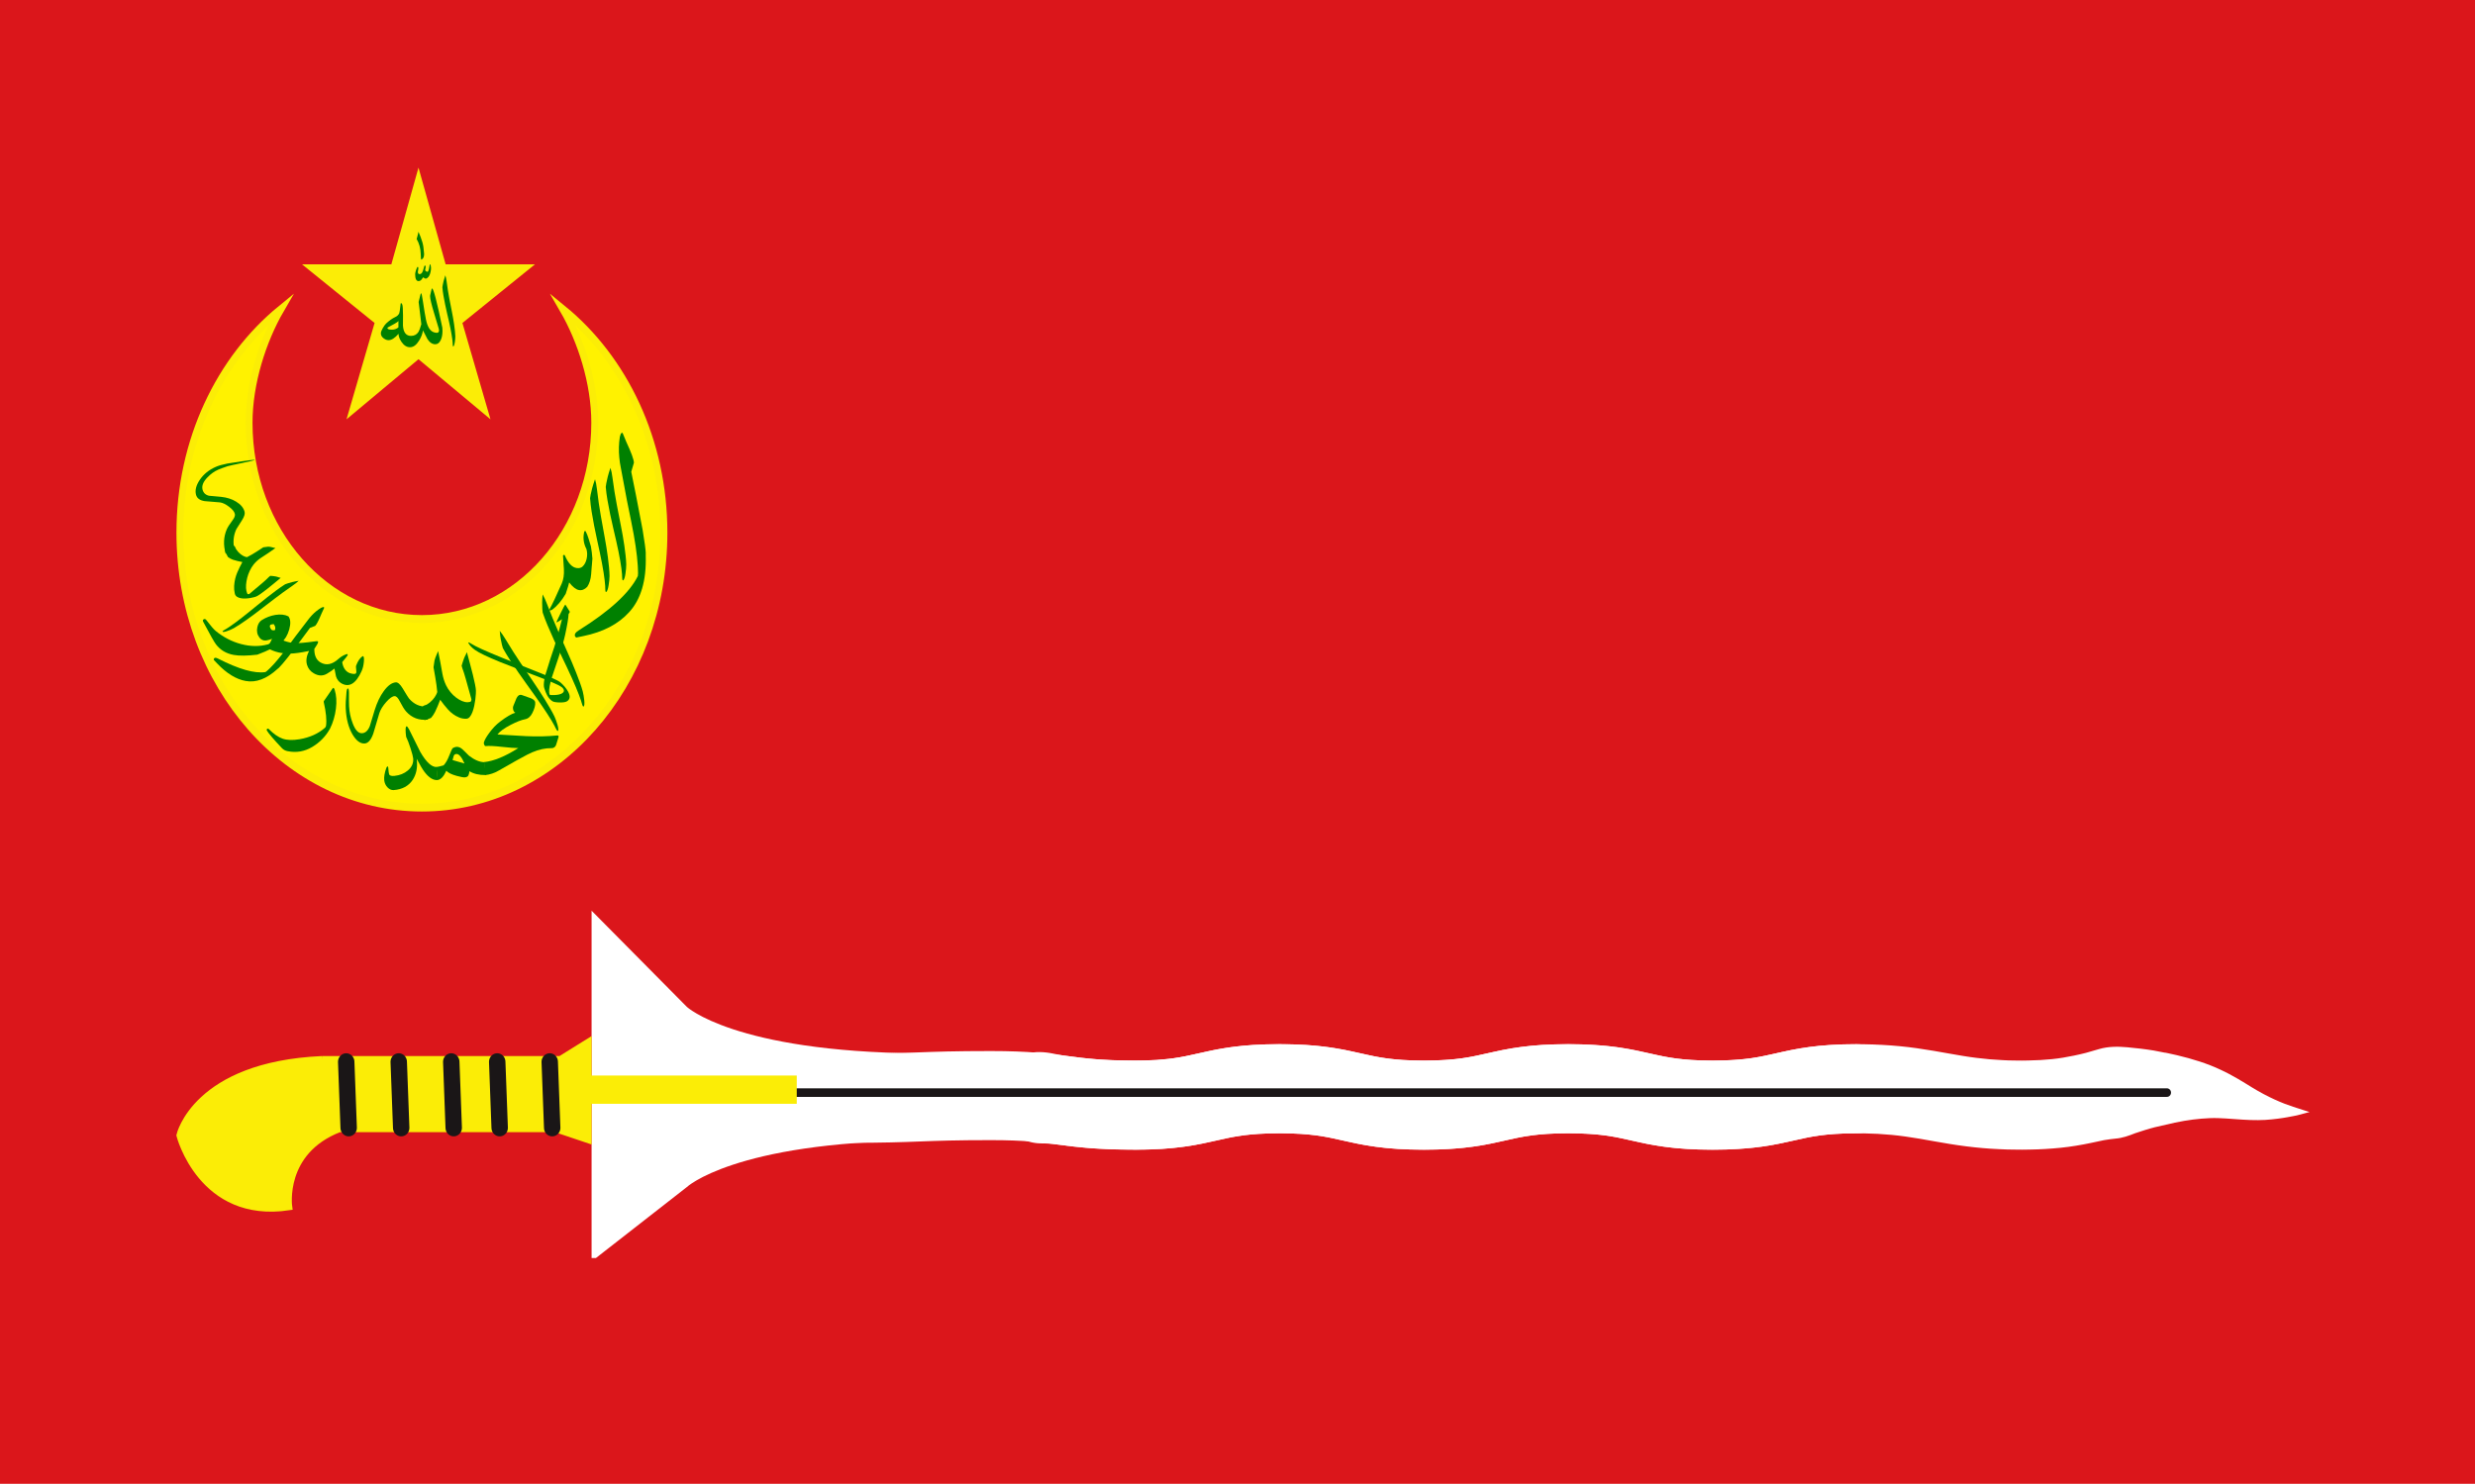 <?xml version="1.0" encoding="UTF-8" standalone="no"?>
<!-- Generator: Adobe Illustrator 16.0.0, SVG Export Plug-In . SVG Version: 6.00 Build 0)  -->

<svg
   xmlns:dc="http://purl.org/dc/elements/1.1/"
   xmlns:cc="http://creativecommons.org/ns#"
   xmlns:rdf="http://www.w3.org/1999/02/22-rdf-syntax-ns#"
   xmlns:svg="http://www.w3.org/2000/svg"
   xmlns="http://www.w3.org/2000/svg"
   xmlns:sodipodi="http://sodipodi.sourceforge.net/DTD/sodipodi-0.dtd"
   xmlns:inkscape="http://www.inkscape.org/namespaces/inkscape"
   version="1.1"
   x="0px"
   y="0px"
   width="361.15px"
   height="216.52px"
   viewBox="0 0 361.15 216.52"
   enable-background="new 0 0 361.15 216.52"
   xml:space="preserve"
   id="svg2"
   inkscape:version="0.48.4 r9939"
   sodipodi:docname="MNLF_flag.svg"><defs
   id="defs92" /><sodipodi:namedview
   pagecolor="#ffffff"
   bordercolor="#666666"
   borderopacity="1"
   objecttolerance="10"
   gridtolerance="10"
   guidetolerance="10"
   inkscape:pageopacity="0"
   inkscape:pageshadow="2"
   inkscape:window-width="1280"
   inkscape:window-height="900"
   id="namedview90"
   showgrid="false"
   inkscape:zoom="0.69314376"
   inkscape:cx="215.65466"
   inkscape:cy="5.2513864"
   inkscape:window-x="-4"
   inkscape:window-y="-4"
   inkscape:window-maximized="1"
   inkscape:current-layer="svg2" />
<g
   id="Layer_7"
   style="fill:#db161b;fill-opacity:1">
	<rect
   x="0"
   y="0"
   fill="#FF163D"
   width="361.15"
   height="216.52"
   id="rect5"
   style="fill:#db161b;fill-opacity:1" />
</g>



<g
   id="g3141"
   transform="matrix(0.958,0,0,1,12.247,-18.568)"><g
     id="Layer_10"
     style="fill:#ffffff">
	<path
   id="path8"
   d="m 270.058,177.437 c -10.99,0 -10.99,2.396 -21.98,2.396 -10.992,0 -10.992,-2.396 -21.984,-2.396 -10.992,0 -10.992,2.396 -21.984,2.396 -10.992,0 -10.992,-2.396 -21.983,-2.396 -10.992,0 -10.992,2.396 -21.985,2.396 -10.994,0 -10.994,-1.396 -21.988,-1.396 -10.994,0 -10.994,0.396 -21.988,0.396"
   stroke-miterlimit="6"
   inkscape:connector-curvature="0"
   style="fill:#ffffff;stroke:#ffffff;stroke-width:13;stroke-linecap:round;stroke-miterlimit:6" />
	<g
   id="g10"
   style="fill:#ffffff">
		<path
   id="path12"
   d="m 338.999,180.833 c 0,0 -0.221,0.057 -0.647,0.166 -0.434,0.095 -1.047,0.309 -1.902,0.444 -0.854,0.167 -1.916,0.342 -3.197,0.463 -1.282,0.142 -2.809,0.143 -4.467,0.039 -1.666,-0.088 -3.357,-0.285 -5.003,-0.216 -1.661,0.066 -3.392,0.267 -5.307,0.659 -0.988,0.216 -2.008,0.439 -3.057,0.669 -0.56,0.123 -0.984,0.272 -1.484,0.406 -0.491,0.152 -0.989,0.308 -1.493,0.464 -0.985,0.373 -1.93,0.705 -3.002,0.789 -0.55,0.06 -1.114,0.117 -1.741,0.224 -0.661,0.135 -1.33,0.271 -2.006,0.408 -1.433,0.288 -3.026,0.552 -4.604,0.704 -1.576,0.152 -3.158,0.243 -4.711,0.263 l -1.172,0.016 -1.183,-0.012 -1.092,-0.016 -1.261,-0.051 c -1.681,-0.07 -3.293,-0.208 -4.962,-0.41 -3.357,-0.398 -6.446,-1.065 -9.242,-1.43 -2.815,-0.38 -5.632,-0.516 -8.712,-0.458 l -0.604,0.011 -0.509,0.024 c -0.343,0.02 -0.674,0.023 -1.027,0.053 -0.711,0.049 -1.412,0.111 -2.099,0.197 -1.382,0.17 -2.689,0.44 -4.402,0.818 -1.695,0.374 -3.737,0.763 -5.708,0.963 -1.976,0.205 -3.92,0.299 -5.797,0.305 l -0.788,0.004 -0.648,-0.009 -1.329,-0.024 c -1.021,-0.038 -2.043,-0.084 -3.025,-0.173 -1.981,-0.16 -4.087,-0.489 -5.953,-0.889 -1.866,-0.398 -3.298,-0.728 -4.733,-0.926 -1.432,-0.205 -2.926,-0.305 -4.491,-0.352 l -1.188,-0.016 -0.525,-0.003 -0.657,0.009 c -0.415,0.01 -0.929,0.005 -1.263,0.026 l -1.082,0.049 c -1.512,0.094 -2.92,0.258 -4.378,0.534 -1.441,0.267 -3.22,0.716 -5.224,1.062 -1.995,0.351 -4.036,0.547 -5.964,0.635 -0.976,0.055 -1.916,0.063 -2.858,0.074 h -0.773 l -0.644,-0.009 c -0.45,-0.01 -0.809,-0.003 -1.333,-0.027 -2.035,-0.063 -3.931,-0.226 -5.916,-0.521 -1.963,-0.29 -3.843,-0.738 -5.293,-1.04 -1.476,-0.308 -2.763,-0.503 -4.162,-0.625 -0.692,-0.063 -1.403,-0.103 -2.125,-0.128 -0.353,-0.021 -0.725,-0.021 -1.09,-0.027 l -1.009,-0.015 -1.208,0.017 -0.602,0.009 -0.505,0.022 c -0.65,0.022 -1.317,0.063 -1.998,0.124 -1.344,0.12 -2.569,0.303 -3.92,0.579 -1.34,0.271 -2.953,0.66 -4.692,0.954 -1.734,0.297 -3.475,0.474 -5.133,0.58 -1.674,0.084 -3.185,0.126 -4.826,0.098 -1.449,-0.033 -2.718,-0.015 -4.348,-0.123 -1.565,-0.063 -3.027,-0.21 -4.456,-0.353 -0.682,-0.083 -1.358,-0.165 -2.026,-0.247 -0.63,-0.08 -1.22,-0.144 -1.827,-0.166 -0.603,-0.025 -1.145,0.012 -1.7,-0.073 -0.548,-0.071 -1.087,-0.226 -1.625,-0.38 -0.541,-0.154 -1.074,-0.307 -1.6,-0.457 -0.546,-0.131 -1.085,-0.261 -1.616,-0.388 -0.536,-0.127 -1.064,-0.252 -1.585,-0.375 -0.106,-0.03 -0.314,-0.063 -0.337,-0.091 l -0.41,-0.081 c -0.272,-0.057 -0.542,-0.112 -0.81,-0.168 -4.265,-0.878 -7.983,-1.644 -11.045,-2.273 -3.115,-0.602 -5.546,-1.262 -7.197,-1.653 -1.648,-0.43 -2.527,-0.658 -2.527,-0.658 0,0 0.875,-0.245 2.516,-0.706 1.637,-0.428 4.031,-1.086 7.052,-1.92 1.489,-0.423 3.232,-0.855 5.105,-1.338 1.875,-0.481 3.85,-0.891 5.989,-1.39 0.267,-0.061 0.535,-0.122 0.806,-0.184 l 0.408,-0.089 c 0.251,-0.029 0.318,-0.054 0.487,-0.08 0.583,-0.105 1.173,-0.212 1.773,-0.319 0.604,-0.106 1.217,-0.214 1.838,-0.322 0.64,-0.087 1.289,-0.174 1.946,-0.263 1.315,-0.264 2.699,-0.099 4.021,0.181 0.643,0.131 1.317,0.221 1.966,0.296 0.61,0.074 1.227,0.149 1.851,0.226 1.189,0.116 2.4,0.239 3.571,0.284 1.102,0.091 2.624,0.082 4.011,0.112 1.195,0.023 2.57,-0.014 3.821,-0.076 1.264,-0.085 2.485,-0.207 3.724,-0.419 1.235,-0.205 2.596,-0.531 4.287,-0.878 1.679,-0.348 3.553,-0.633 5.364,-0.79 0.896,-0.079 1.817,-0.138 2.766,-0.168 l 0.694,-0.027 0.602,-0.008 1.209,-0.017 1.42,0.015 c 0.445,0.008 0.888,0.009 1.349,0.034 0.908,0.032 1.832,0.084 2.778,0.168 1.877,0.159 3.873,0.469 5.667,0.848 1.817,0.383 3.215,0.713 4.603,0.915 1.362,0.207 2.864,0.333 4.251,0.377 0.33,0.021 0.829,0.017 1.236,0.025 l 0.644,0.01 0.516,-0.002 c 0.776,-0.011 1.559,-0.016 2.308,-0.06 1.521,-0.07 2.938,-0.208 4.368,-0.459 1.426,-0.239 3.031,-0.646 5.025,-1.026 1.976,-0.376 4.051,-0.619 6.037,-0.737 l 1.545,-0.067 c 0.541,-0.026 0.905,-0.018 1.366,-0.028 l 0.658,-0.01 0.79,0.002 1.443,0.021 c 1.94,0.056 3.952,0.185 5.991,0.477 2.037,0.282 4.021,0.745 5.571,1.073 1.552,0.327 2.898,0.533 4.384,0.658 0.75,0.069 1.462,0.096 2.173,0.129 l 1.268,0.022 0.648,0.009 0.162,0.003 c -0.163,-0.002 -0.003,-0.001 -0.021,-0.002 l 0.073,-10e-4 0.292,-0.005 c 1.576,-0.003 3.071,-0.084 4.5,-0.229 1.435,-0.149 2.745,-0.394 4.354,-0.745 1.592,-0.353 3.58,-0.774 5.517,-1.009 0.972,-0.121 1.927,-0.208 2.871,-0.271 0.473,-0.037 0.969,-0.05 1.451,-0.073 l 0.727,-0.03 0.631,-0.011 c 3.496,-0.07 7.157,0.098 10.618,0.569 3.48,0.47 6.457,1.112 9.092,1.411 1.324,0.162 2.677,0.275 3.923,0.326 l 0.926,0.041 1.08,0.017 0.971,0.01 0.965,-0.014 c 1.283,-0.015 2.487,-0.09 3.636,-0.198 1.148,-0.111 2.207,-0.288 3.354,-0.516 0.565,-0.111 1.177,-0.244 1.814,-0.401 0.675,-0.186 1.341,-0.37 2,-0.552 1.4,-0.395 2.896,-0.383 4.296,-0.262 0.697,0.067 1.367,0.123 2.048,0.205 0.667,0.089 1.393,0.164 1.969,0.268 0.569,0.105 1.131,0.21 1.684,0.313 0.171,0.002 0.08,0.007 0.134,0.011 l 0.057,0.011 0.114,0.022 0.229,0.046 0.452,0.096 c 0.299,0.063 0.595,0.127 0.889,0.189 2.357,0.538 4.616,1.209 6.565,2.091 1.971,0.866 3.489,1.813 4.774,2.563 2.536,1.492 4.764,2.382 6.354,2.87 1.601,0.509 2.488,0.76 2.488,0.76 z"
   inkscape:connector-curvature="0"
   style="fill:#ffffff" />
	</g>
	<g
   id="g14"
   style="fill:#ffffff">
		<path
   id="path16"
   d="M 91.507,165.727"
   stroke-miterlimit="6"
   inkscape:connector-curvature="0"
   style="fill:#ffffff;stroke:#ffffff;stroke-linecap:round;stroke-miterlimit:6" />
		<path
   id="path18"
   d="M 127.163,184.635"
   stroke-miterlimit="6"
   inkscape:connector-curvature="0"
   style="fill:#ffffff;stroke:#ffffff;stroke-linecap:round;stroke-miterlimit:6" />
		<path
   id="path20"
   d="m 77.825,201.635 13.682,-10.23 c 0,0 7.359,-6.673 35.656,-6.908 v -11.861 0.139 C 98.866,172.54 91.507,165.867 91.507,165.867 l -13.682,-13.23 v 48.998 z"
   stroke-miterlimit="6"
   inkscape:connector-curvature="0"
   style="fill:#ffffff;stroke:#ffffff;stroke-linecap:round;stroke-miterlimit:6" />
	</g>
</g><g
     id="Layer_11">
	
		<line
   id="line23"
   y2="178"
   x2="317.274"
   y1="178"
   x1="108.33"
   stroke-miterlimit="10"
   style="fill:none;stroke:#1a1617;stroke-width:1.25;stroke-linecap:round;stroke-miterlimit:10" />
</g><g
     id="Layer_8">
	<path
   id="path26"
   d="m 36.279,173.166 h 36.296 l 4.25,-2.531 v 14.25 L 71.82,183.274 38.93,183.27 c -8.936,3.297 -7.707,11.402 -7.707,11.402 -13.347,1.923 -16.635,-10.439 -16.635,-10.439 0,0 2.411,-10.243 21.691,-11.067"
   stroke-miterlimit="6"
   inkscape:connector-curvature="0"
   style="fill:#fbed06;stroke:#fbed06;stroke-miterlimit:6" />
	
		<rect
   id="rect28"
   height="2.125"
   width="29.75"
   stroke-miterlimit="6"
   y="176.51"
   x="77.825"
   style="fill:#fbed06;stroke:#fbed06;stroke-width:2;stroke-miterlimit:6" />
</g><g
     id="Layer_9">
	
		<line
   id="line31"
   y2="183.135"
   x2="48.325"
   y1="173.51"
   x1="47.95"
   stroke-miterlimit="6"
   style="fill:none;stroke:#1a1617;stroke-width:2.5;stroke-linecap:round;stroke-miterlimit:6" />
	
		<line
   id="line33"
   y2="183.135"
   x2="56.325"
   y1="173.51"
   x1="55.95"
   stroke-miterlimit="6"
   style="fill:none;stroke:#1a1617;stroke-width:2.5;stroke-linecap:round;stroke-miterlimit:6" />
	
		<line
   id="line35"
   y2="183.135"
   x2="71.325"
   y1="173.51"
   x1="70.95"
   stroke-miterlimit="6"
   style="fill:none;stroke:#1a1617;stroke-width:2.5;stroke-linecap:round;stroke-miterlimit:6" />
	
		<line
   id="line37"
   y2="183.135"
   x2="63.325"
   y1="173.51"
   x1="62.95"
   stroke-miterlimit="6"
   style="fill:none;stroke:#1a1617;stroke-width:2.5;stroke-linecap:round;stroke-miterlimit:6" />
	
		<line
   id="line39"
   y2="183.135"
   x2="40.325"
   y1="173.51"
   x1="39.95"
   stroke-miterlimit="6"
   style="fill:none;stroke:#1a1617;stroke-width:2.5;stroke-linecap:round;stroke-miterlimit:6" />
</g></g>


<g
   id="g3093"
   transform="matrix(0.839,0,0,0.927,15.782,4.228)"><g
     transform="matrix(0.852,0,0,0.876,2.66,15.228)"
     id="Layer_4">
	<polygon
   style="fill:#fbed06"
   id="polygon42"
   points="60.227,7.528 65.77,24.906 84.01,24.906 69.194,35.443 74.925,52.758 60.227,41.956 45.534,52.758 51.264,35.443 36.448,24.906 54.688,24.906 " />
</g><g
     transform="matrix(0.852,0,0,0.876,2.66,15.228)"
     id="Layer_6"
     style="fill:#fff200;fill-opacity:1">
	<path
   style="fill:#fff200;stroke:#1e2358;stroke-width:0.923;stroke-miterlimit:6;fill-opacity:1"
   inkscape:connector-curvature="0"
   id="path45"
   d="M 26.911,93.398"
   stroke-miterlimit="6" />
	<path
   style="fill:#fff200;stroke:#fbed06;stroke-width:1.411;stroke-miterlimit:6;fill-opacity:1"
   inkscape:connector-curvature="0"
   id="path47"
   d="m 60.928,88.646 c -19.495,0 -35.286,-15.789 -35.286,-35.283 0,-7.159 2.81,-14.817 6.467,-20.373 -12.462,8.963 -20.583,23.599 -20.583,40.133 0,27.29 22.112,49.404 49.402,49.404 27.29,0 49.402,-22.114 49.402,-49.404 0,-16.535 -8.122,-31.17 -20.583,-40.133 3.658,5.556 6.467,13.214 6.467,20.373 0,19.495 -15.791,35.283 -35.286,35.283 z"
   stroke-miterlimit="6" />
</g><g
     transform="matrix(0.852,0,0,0.876,2.66,15.228)"
     sodipodi:docname="Ph_mnlf-tripoli.svg"
     inkscape:version="0.48.4 r9939"
     id="svg2985"
     style="fill:#008000;fill-opacity:1">
	<g
   id="Layer_2"
   style="fill:#008000;fill-opacity:1">
		<g
   transform="matrix(0.98,0.199,-0.199,0.98,-468.04,-40.103)"
   id="g6098_2_"
   style="fill:#008000;fill-opacity:1">
			<g
   transform="matrix(0.974,-0.227,0.227,0.974,-46.287,139.538)"
   id="g6158_2_"
   style="fill:#008000;fill-opacity:1">
				<g
   transform="matrix(0.925,-0.027,0.027,0.934,47.187,19.722)"
   id="text5990_2_"
   style="fill:#008000;fill-opacity:1">
					<path
   style="fill:#008000;fill-opacity:1"
   d="m 599.216,35.337 c -1.923,0.072 -3.479,-0.539 -4.668,-1.839 -0.362,-0.395 -0.788,-1.075 -1.281,-2.036 -0.338,-0.673 -0.687,-1.023 -1.047,-1.047 -0.48,-0.036 -1.121,0.297 -1.922,1.003 -0.797,0.7 -1.349,1.385 -1.646,2.043 -0.518,1.29 -1.043,2.577 -1.57,3.862 -0.565,1.201 -1.24,1.798 -2.021,1.802 -0.961,-0.005 -1.819,-0.641 -2.58,-1.912 -0.79,-1.362 -1.188,-3.018 -1.187,-4.975 -0.002,-0.782 0.115,-1.835 0.341,-3.157 0.083,-0.492 0.201,-0.739 0.342,-0.737 0.159,-0.001 0.222,0.279 0.198,0.846 -0.01,0.456 -0.04,0.969 -0.089,1.531 -0.025,0.433 -0.036,0.787 -0.034,1.065 0,1.118 0.195,2.211 0.595,3.278 0.489,1.372 1.153,2.061 1.981,2.056 0.721,0.002 1.311,-0.422 1.766,-1.261 0.42,-1.01 0.836,-2.009 1.246,-3.009 0.612,-1.442 1.35,-2.621 2.218,-3.535 0.96,-1.021 1.878,-1.531 2.757,-1.533 0.446,0.002 0.911,0.398 1.408,1.192 0.769,1.261 1.2,1.948 1.296,2.054 1.034,1.189 2.332,1.784 3.893,1.784 l 0.004,2.525 z"
   inkscape:connector-curvature="0"
   id="path6001_2_" />
				</g>
				
					<path
   style="fill:#008000;fill-opacity:1"
   d="m 610.753,24.663 c 0.179,0.639 0.365,1.315 0.562,2.029 0.197,0.709 0.375,1.389 0.54,2.039 0.163,0.646 0.296,1.229 0.398,1.746 0.102,0.516 0.153,0.898 0.151,1.149 -0.002,0.093 -0.012,0.285 -0.034,0.572 -0.025,0.29 -0.067,0.618 -0.128,0.985 -0.064,0.368 -0.15,0.754 -0.258,1.161 -0.112,0.407 -0.244,0.777 -0.4,1.114 -0.156,0.336 -0.339,0.611 -0.552,0.83 -0.211,0.218 -0.458,0.328 -0.739,0.328 -0.512,10e-4 -1,-0.087 -1.453,-0.27 -0.45,-0.176 -0.866,-0.399 -1.241,-0.654 -0.374,-0.259 -0.71,-0.546 -1.009,-0.859 -0.295,-0.31 -0.554,-0.596 -0.772,-0.854 -0.218,-0.258 -0.47,-0.566 -0.752,-0.926 -0.2,0.423 -0.38,0.795 -0.539,1.114 -0.154,0.319 -0.347,0.667 -0.573,1.043 -0.226,0.378 -0.507,0.722 -0.842,1.043 -1.323,0.493 -0.872,0.181 -1.334,0.391 -0.602,-2.851 -0.477,-2.497 0.51,-2.793 0.478,-0.234 0.88,-0.504 1.207,-0.809 0.331,-0.306 0.579,-0.598 0.75,-0.879 0.175,-0.281 0.259,-0.461 0.259,-0.54 0,-0.156 -0.042,-0.582 -0.128,-1.277 -0.086,-0.696 -0.252,-1.746 -0.503,-3.152 0.233,-1.24 -0.008,0.037 0.237,-1.227 0.387,-0.954 -0.053,0.029 0.415,-0.952 0.4,-0.703 -0.015,-0.018 0.365,-0.717 0.148,0.696 0.276,1.348 0.386,1.956 0.127,0.705 0.25,1.418 0.374,2.144 0.128,0.729 0.351,1.419 0.68,2.077 0.236,0.453 0.522,0.874 0.867,1.264 0.346,0.391 0.716,0.727 1.116,1.007 0.396,0.283 0.798,0.506 1.206,0.669 0.408,0.163 0.791,0.246 1.147,0.245 0.39,0.001 0.617,-0.054 0.68,-0.164 0.062,-0.109 0.096,-0.226 0.095,-0.351 -0.296,-1.032 -0.656,-2.291 -1.079,-3.774 -0.517,-1.766 -0.539,-1.485 -0.748,-2.297 0.53,-1.371 -0.017,-0.037 0.546,-1.353 0.585,-1.085 0.015,0.06 0.593,-1.058 l 0,0 z"
   sodipodi:nodetypes="ccccccccccsccccccccccccccccccccccccccccccc"
   inkscape:connector-curvature="0"
   id="path5368-3_2_" />
			</g>
		</g>
		<path
   style="fill:#008000;fill-opacity:1"
   d="m 87.982,107.807 c -0.333,-0.549 -0.835,-1.282 -1.504,-2.19 -0.67,-0.91 -1.488,-1.96 -2.454,-3.157 -0.504,-0.619 -1.056,-1.294 -1.651,-2.025 -0.595,-0.731 -1.19,-1.469 -1.78,-2.219 -0.593,-0.751 -1.162,-1.497 -1.706,-2.237 -0.544,-0.743 -1.023,-1.442 -1.429,-2.097 -0.043,-0.075 -0.107,-0.275 -0.195,-0.6 -0.086,-0.327 -0.17,-0.669 -0.247,-1.036 -0.075,-0.362 -0.144,-0.854 -0.204,-1.472 0.378,0.394 0.786,0.912 1.218,1.555 1.067,1.561 2.093,2.98 3.073,4.259 0.975,1.276 1.865,2.438 2.665,3.479 0.343,0.447 0.714,0.934 1.109,1.466 0.397,0.528 0.787,1.069 1.169,1.616 0.383,0.546 0.741,1.079 1.08,1.592 0.339,0.516 0.625,0.981 0.858,1.411 0.102,0.185 0.207,0.415 0.317,0.689 0.109,0.272 0.209,0.546 0.298,0.809 0.09,0.271 0.146,0.51 0.167,0.715 0.024,0.205 -0.004,0.329 -0.079,0.374 -0.074,0.036 -0.166,-0.021 -0.273,-0.187 -0.104,-0.157 -0.2,-0.323 -0.29,-0.48 l -0.142,-0.265 z"
   inkscape:connector-curvature="0"
   id="path5346-2_2_" />
		<path
   style="fill:#008000;fill-opacity:1"
   d="M 93.405,103.301 C 93.179,102.69 92.82,101.87 92.327,100.838 91.833,99.808 91.219,98.609 90.482,97.239 90.099,96.531 89.679,95.757 89.223,94.92 88.767,94.083 88.315,93.236 87.869,92.38 87.423,91.523 87,90.674 86.599,89.833 c -0.402,-0.84 -0.744,-1.626 -1.022,-2.356 -0.026,-0.083 -0.05,-0.296 -0.073,-0.64 -0.02,-0.344 -0.033,-0.709 -0.035,-1.091 -0.002,-0.382 0.029,-0.891 0.098,-1.528 0.307,0.461 0.611,1.052 0.92,1.773 0.762,1.754 1.51,3.362 2.241,4.816 0.731,1.454 1.396,2.775 1.992,3.959 0.259,0.509 0.534,1.063 0.828,1.667 0.292,0.603 0.578,1.212 0.854,1.829 0.275,0.617 0.533,1.214 0.771,1.789 0.238,0.577 0.431,1.099 0.578,1.567 0.067,0.208 0.126,0.458 0.18,0.754 0.054,0.295 0.098,0.586 0.135,0.871 0.034,0.287 0.042,0.539 0.021,0.752 -0.017,0.213 -0.071,0.335 -0.157,0.366 -0.084,0.029 -0.166,-0.048 -0.238,-0.228 -0.073,-0.183 -0.139,-0.362 -0.195,-0.542 l -0.092,-0.29 z"
   inkscape:connector-curvature="0"
   id="path5346-2-7_2_" />
		<g
   transform="matrix(0.05,0.935,-0.808,0.058,252.716,-227.8)"
   id="g6098-7_2_"
   style="fill:#008000;fill-opacity:1">
			<g
   transform="matrix(0.974,-0.227,0.227,0.974,-46.287,139.538)"
   id="g6158-1_2_"
   style="fill:#008000;fill-opacity:1">
				<g
   transform="matrix(0.925,-0.027,0.027,0.934,47.187,19.722)"
   id="text5990-2_2_"
   style="fill:#008000;fill-opacity:1">
					
						<path
   style="fill:#008000;fill-opacity:1"
   d="m 272.797,246.085 c -1.922,0.072 -3.48,-0.543 -4.672,-1.84 -0.358,-0.395 -0.787,-1.075 -1.279,-2.037 -0.338,-0.672 -0.686,-1.02 -1.044,-1.045 -0.48,-0.036 -1.122,0.297 -1.919,1.001 -0.801,0.701 -1.349,1.383 -1.651,2.046 -0.518,1.286 -1.041,2.569 -1.568,3.858 -0.567,1.202 -1.239,1.804 -2.019,1.803 -0.961,0 -1.824,-0.637 -2.579,-1.912 -0.794,-1.358 -1.19,-3.018 -1.189,-4.977 -0.001,-0.782 0.113,-1.832 0.34,-3.155 0.083,-0.492 1.487,-7.284 1.633,-7.285 0.156,0.002 -1.067,6.827 -1.09,7.394 -0.011,0.456 -0.041,0.968 -0.092,1.531 -0.022,0.435 -0.036,0.789 -0.034,1.063 -0.002,1.119 0.196,2.214 0.594,3.284 0.493,1.37 1.154,2.055 1.984,2.055 0.719,-0.002 1.31,-0.42 1.765,-1.263 0.422,-1.01 0.838,-2.013 1.247,-3.011 0.612,-1.442 1.351,-2.618 2.217,-3.532 0.958,-1.022 1.88,-1.535 2.758,-1.532 0.442,-0.001 0.911,0.393 1.405,1.188 0.771,1.263 1.202,1.949 1.298,2.057 1.033,1.189 2.331,1.785 3.894,1.78 l 0.001,2.529 z"
   sodipodi:nodetypes="ccccsccccsccccscscccccccc"
   inkscape:connector-curvature="0"
   id="path6001-60_2_" />
				</g>
				
					<path
   style="fill:#008000;fill-opacity:1"
   d="m 314.603,230.228 c 0.179,0.639 0.367,1.32 0.561,2.029 0.198,0.712 0.376,1.39 0.541,2.039 0.163,0.648 0.296,1.23 0.399,1.744 0.101,0.518 0.15,0.9 0.152,1.15 0.001,0.097 -0.012,0.286 -0.035,0.576 -0.023,0.288 -0.066,0.615 -0.13,0.984 -0.06,0.367 -0.147,0.755 -0.256,1.161 -0.109,0.405 -0.243,0.777 -0.398,1.113 -0.156,0.335 -0.342,0.614 -0.549,0.832 -0.212,0.218 -0.46,0.328 -0.739,0.326 -0.517,0.001 -1.002,-0.088 -1.456,-0.268 -0.451,-0.18 -0.867,-0.398 -1.243,-0.656 -0.372,-0.257 -0.711,-0.543 -1.004,-0.855 -0.299,-0.313 -0.558,-0.598 -0.775,-0.857 -0.218,-0.256 -0.47,-0.567 -0.751,-0.924 -0.201,0.42 -0.381,0.791 -0.538,1.111 -0.156,0.321 -0.35,0.669 -0.575,1.045 -0.226,0.373 -0.507,0.723 -0.845,1.042 -1.323,0.489 -0.87,0.178 -1.33,0.389 -0.604,-2.85 -0.48,-2.496 0.511,-2.793 0.478,-0.232 0.879,-0.502 1.208,-0.807 0.327,-0.305 0.576,-0.6 0.748,-0.878 0.172,-0.282 0.258,-0.463 0.257,-0.542 0.001,-0.155 -0.041,-0.581 -0.128,-1.275 -0.087,-0.698 -0.253,-1.747 -0.503,-3.153 0.234,-1.24 -0.006,0.037 0.239,-1.227 0.383,-0.956 -0.054,0.028 0.415,-0.95 0.403,-0.707 -0.014,-0.019 0.363,-0.721 0.152,0.697 0.277,1.349 0.389,1.96 0.123,0.703 0.25,1.416 0.375,2.143 0.126,0.726 0.351,1.419 0.681,2.077 0.233,0.452 0.521,0.874 0.866,1.265 0.342,0.39 0.714,0.727 1.112,1.007 0.398,0.279 0.802,0.505 1.208,0.667 0.403,0.166 0.79,0.247 1.148,0.248 0.393,-10e-4 0.616,-0.054 0.68,-0.163 0.063,-0.11 0.094,-0.229 0.093,-0.352 -0.296,-1.032 -0.655,-2.289 -1.078,-3.772 -0.517,-1.769 -0.539,-1.486 -0.748,-2.3 0.528,-1.37 -0.02,-0.033 0.543,-1.352 0.581,-1.089 0.016,0.058 0.592,-1.063 l 0,0 z"
   sodipodi:nodetypes="ccccccccccsccccccccccccccccccccccccccccccc"
   inkscape:connector-curvature="0"
   id="path5368-3-4_2_" />
			</g>
		</g>
		<g
   transform="matrix(0.688,0.313,-0.313,0.688,-181.848,-16.858)"
   id="text6257_2_"
   style="fill:#008000;fill-opacity:1">
			<path
   style="fill:#008000;fill-opacity:1"
   d="m 335.039,19.037 c 0.071,-0.302 0.288,-0.271 0.649,0.09 0.96,0.986 1.684,2.305 2.164,3.957 0.482,1.655 0.65,3.305 0.507,4.964 -0.292,2.14 -1.15,4.124 -2.58,5.961 -1.431,1.835 -3.298,3.051 -5.609,3.648 -0.625,0.171 -1.213,0.162 -1.765,-0.032 -2.884,-0.974 -4.675,-1.676 -5.372,-2.108 -0.097,-0.064 -0.143,-0.136 -0.146,-0.239 0.002,-0.093 0.043,-0.18 0.128,-0.248 0.086,-0.07 0.188,-0.091 0.307,-0.056 1.683,0.516 3.137,0.698 4.363,0.542 1.226,-0.156 2.635,-0.743 4.219,-1.767 2.353,-1.531 4.059,-3.303 5.12,-5.317 0.098,-0.179 0.12,-0.371 0.07,-0.581 -0.361,-1.295 -1.319,-2.912 -2.883,-4.845 -0.071,-0.11 -0.096,-0.198 -0.07,-0.273 l 0.898,-3.696 z"
   inkscape:connector-curvature="0"
   id="path6262_2_" />
		</g>
		<g
   transform="matrix(-0.63,0.372,0.366,0.581,401.135,-71.23)"
   id="text6323_2_"
   style="fill:#008000;fill-opacity:1">
			<path
   style="fill:#008000;fill-opacity:1"
   d="m 501.746,-38.494 c 0.217,-0.434 0.375,-0.649 0.473,-0.649 0.045,10e-4 0.07,0.072 0.068,0.217 0.003,0.683 -0.211,1.507 -0.646,2.47 -0.566,1.24 -2.024,3.426 -4.381,6.561 -1.009,1.335 -3.744,4.84 -8.204,10.512 0.71,0.803 1.118,1.473 1.228,2.001 0.164,0.817 0.252,1.514 0.253,2.091 -0.002,0.78 -0.153,1.472 -0.454,2.074 -0.166,0.348 -0.672,0.805 -1.514,1.371 -0.876,0.588 -1.537,0.883 -1.982,0.883 -0.987,-0.002 -1.478,-0.68 -1.479,-2.038 10e-4,-1.011 0.21,-2.103 0.631,-3.281 0.146,-0.385 0.619,-1.149 1.425,-2.289 -0.168,-0.157 -1.63,-1.371 -4.381,-3.644 -1.922,-1.598 -3.401,-2.945 -4.435,-4.038 -1.743,-1.839 -2.922,-3.229 -3.534,-4.165 -0.073,10e-4 -0.18,-0.04 -0.325,-0.125 -0.178,-0.087 -0.264,-0.176 -0.254,-0.271 0.025,-0.371 0.064,-1.069 0.11,-2.092 -0.011,-0.07 0.019,-0.108 0.092,-0.108 0.107,0 0.778,0.376 2.016,1.134 1.526,0.928 2.29,1.424 2.291,1.5 0,0.07 -0.098,0.112 -0.29,0.123 -0.24,0.016 -0.7,0.025 -1.387,0.036 0.89,0.926 2.667,2.592 5.337,4.995 1.465,1.189 3.436,2.879 5.914,5.066 1.753,-2.295 4.381,-5.744 7.878,-10.351 3.077,-4.073 4.926,-6.733 5.55,-7.983 l 0,0 z m -11.896,23.438 c -0.05,-0.661 -0.695,-1.599 -1.932,-2.811 -0.446,0.625 -0.885,1.247 -1.316,1.876 -0.49,0.753 -0.739,1.334 -0.736,1.73 -0.002,0.504 0.274,0.757 0.827,0.756 0.516,0.001 1.196,-0.246 2.038,-0.74 0.768,-0.458 1.141,-0.726 1.119,-0.811 z"
   inkscape:connector-curvature="0"
   id="path6335_2_" />
		</g>
		<g
   transform="matrix(1.195,-0.216,0.145,1.286,-719.191,219.516)"
   id="text6275_2_"
   style="fill:#008000;fill-opacity:1">
			<path
   style="fill:#008000;fill-opacity:1"
   d="m 688.885,6.794 c 10e-4,-0.059 0.008,-0.169 0.019,-0.324 0.071,-1.598 -0.049,-3.66 -0.36,-6.185 -0.205,-1.442 -0.493,-4.05 -0.866,-7.824 l -0.054,-0.577 c -0.012,-0.242 -0.019,-0.481 -0.017,-0.723 0,-0.971 0.144,-1.908 0.432,-2.811 0.073,-0.157 0.139,-0.282 0.2,-0.378 0.18,-0.169 0.3,-0.168 0.359,-0.002 0.095,0.302 0.247,0.724 0.45,1.263 0.649,1.586 0.956,2.602 0.921,3.048 -0.121,0.216 -0.32,0.607 -0.596,1.173 0.228,1.743 0.54,4.494 0.937,8.255 0.133,1.696 0.181,2.777 0.144,3.248 -0.012,0.094 -0.03,0.232 -0.054,0.414 -0.288,3.414 -1.538,5.834 -3.748,7.265 -1.996,1.311 -4.67,1.965 -8.023,1.964 -0.589,0.014 -0.997,0.013 -1.226,0.001 -0.132,-0.108 -0.199,-0.221 -0.198,-0.341 -0.002,-0.229 0.252,-0.422 0.756,-0.577 5.529,-1.791 9.123,-3.714 10.782,-5.771 0.06,-0.12 0.108,-0.492 0.142,-1.118 z"
   sodipodi:nodetypes="cccccsccccccccccccsccc"
   inkscape:connector-curvature="0"
   id="path6280_2_" />
		</g>
		<path
   style="fill:#008000;fill-opacity:1"
   d="m 101.78,80.641 c -0.049,-0.617 -0.173,-1.439 -0.374,-2.465 -0.2,-1.029 -0.473,-2.22 -0.822,-3.574 -0.182,-0.699 -0.383,-1.463 -0.603,-2.294 -0.219,-0.826 -0.429,-1.664 -0.633,-2.513 -0.204,-0.849 -0.385,-1.692 -0.547,-2.529 -0.164,-0.838 -0.28,-1.624 -0.348,-2.361 -0.003,-0.082 0.037,-0.303 0.117,-0.666 0.079,-0.361 0.174,-0.741 0.286,-1.144 0.111,-0.398 0.294,-0.941 0.553,-1.618 0.177,0.449 0.315,1.037 0.416,1.758 0.262,1.76 0.551,3.36 0.869,4.804 0.318,1.447 0.608,2.756 0.868,3.934 0.112,0.505 0.229,1.057 0.354,1.659 0.124,0.598 0.234,1.205 0.332,1.822 0.098,0.616 0.186,1.217 0.259,1.792 0.072,0.58 0.116,1.108 0.129,1.583 0.007,0.209 -0.008,0.468 -0.039,0.771 -0.032,0.306 -0.074,0.608 -0.122,0.902 -0.048,0.298 -0.115,0.559 -0.197,0.786 -0.084,0.228 -0.175,0.363 -0.272,0.403 -0.096,0.042 -0.155,-0.027 -0.176,-0.21 -0.02,-0.183 -0.035,-0.365 -0.041,-0.545 l -0.009,-0.295 z"
   inkscape:connector-curvature="0"
   id="path5346-9_2_" />
		<path
   style="fill:#008000;fill-opacity:1"
   d="M 98.342,82.722 C 98.3,82.106 98.187,81.281 98.005,80.251 97.821,79.22 97.566,78.026 97.237,76.668 97.065,75.961 96.878,75.195 96.67,74.366 c -0.207,-0.833 -0.405,-1.674 -0.595,-2.524 -0.191,-0.853 -0.361,-1.698 -0.51,-2.538 -0.147,-0.84 -0.252,-1.629 -0.311,-2.366 -0.002,-0.086 0.041,-0.308 0.125,-0.664 0.087,-0.36 0.187,-0.739 0.305,-1.14 0.118,-0.401 0.311,-0.935 0.578,-1.608 0.168,0.452 0.297,1.037 0.391,1.76 0.234,1.764 0.5,3.369 0.794,4.82 0.294,1.449 0.565,2.763 0.808,3.945 0.104,0.507 0.213,1.06 0.327,1.665 0.114,0.6 0.216,1.208 0.307,1.827 0.087,0.619 0.166,1.215 0.231,1.795 0.063,0.581 0.098,1.106 0.105,1.585 0.003,0.209 -0.015,0.466 -0.051,0.77 -0.038,0.306 -0.084,0.603 -0.137,0.901 -0.052,0.298 -0.121,0.558 -0.209,0.783 -0.086,0.226 -0.179,0.361 -0.275,0.399 -0.098,0.039 -0.156,-0.031 -0.174,-0.212 -0.021,-0.185 -0.029,-0.368 -0.031,-0.548 l -0.006,-0.294 z"
   inkscape:connector-curvature="0"
   id="path5346-9-4_2_" />
		<g
   transform="matrix(0.762,-0.368,0.368,0.762,-552.562,374.285)"
   id="text6337_2_"
   style="fill:#008000;fill-opacity:1">
			<path
   style="fill:#008000;fill-opacity:1"
   d="m 836.44,13.94 0.11,0.147 c 0,1.898 0.481,3.143 1.442,3.733 0.491,0.312 0.948,0.417 1.37,0.321 0.614,-0.143 1.154,-0.495 1.624,-1.064 0.469,-0.563 0.751,-1.184 0.848,-1.855 -0.121,-1.415 0.273,-2.632 1.19,-3.642 0.191,0.003 0.286,0.061 0.287,0.182 0.073,1.104 -0.097,2.068 -0.258,3.4 -0.748,2.491 0.058,-0.012 -0.809,2.501 -1.706,2.853 -0.003,-0.053 -1.708,2.843 -0.567,0.936 -1.239,1.603 -2.02,2 -0.817,0.241 -1.519,0.155 -2.108,-0.263 -0.591,-0.414 -1.058,-1.24 -1.407,-2.476 -0.122,0.155 -0.317,0.369 -0.586,0.638 -0.271,0.273 -0.679,0.664 -1.219,1.18 -1.549,0.904 -3.015,1.445 -4.398,1.622 -0.372,0.003 -0.593,-0.059 -0.665,-0.18 l 0.18,-0.231 c 0.913,-0.543 2.577,-1.747 4.992,-3.608 0.733,-0.577 1.324,-1.407 1.768,-2.486 0.348,-0.904 0.708,-1.81 1.081,-2.724 0.191,-0.046 0.287,-0.059 0.286,-0.038 l 0,0 z"
   sodipodi:nodetypes="cccccccccccccccccccccccc"
   inkscape:connector-curvature="0"
   id="path6344_2_" />
		</g>
		<g
   transform="matrix(1,0.025,-0.025,1,-529.218,67.384)"
   id="text6370_2_"
   style="fill:#008000;fill-opacity:1">
			<g
   transform="matrix(0.826,-0.096,0.091,0.779,10.589,96.009)"
   id="g6381_2_"
   style="fill:#008000;fill-opacity:1">
				<path
   style="fill:#008000;fill-opacity:1"
   d="m 735.841,2.456 c -0.203,0.45 -0.401,0.91 -0.595,1.37 -0.181,0.383 -0.485,0.602 -0.917,0.665 -0.048,0.008 -0.211,0.002 -0.488,-0.023 -0.349,-0.035 -0.673,-0.054 -0.974,-0.05 -1.501,0 -3.142,0.33 -4.921,0.994 -1.334,0.492 -3.713,1.456 -7.14,2.903 -1.18,0.503 -2.344,0.756 -3.498,0.752 l 10e-4,-2.99 c 2.38,-0.001 5.256,-0.8 8.635,-2.397 -0.756,-0.064 -2.089,-0.284 -4.002,-0.667 -1.767,-0.359 -3.075,-0.55 -3.931,-0.557 -0.145,-0.004 -0.254,-0.114 -0.332,-0.324 -0.078,-0.221 -0.096,-0.398 -0.045,-0.529 0.193,-0.514 0.683,-1.194 1.479,-2.033 0.9,-0.973 1.859,-1.756 2.883,-2.342 1.659,-0.965 2.962,-1.524 3.91,-1.68 -0.324,-0.194 -0.486,-0.542 -0.485,-1.044 -0.001,-0.218 0.043,-0.396 0.128,-0.541 0.286,-0.542 0.581,-1.083 0.883,-1.622 0.312,-0.506 0.647,-0.758 1.009,-0.76 0.156,0.002 0.325,0.042 0.503,0.126 0.708,0.315 1.419,0.628 2.129,0.939 0.6,0.323 0.902,0.667 0.9,1.029 -10e-4,0.649 -0.305,1.436 -0.919,2.36 -0.505,0.761 -1.135,1.168 -1.893,1.23 -0.916,0.071 -2.12,0.383 -3.626,0.939 -1.669,0.619 -2.81,1.252 -3.424,1.887 1.516,0.243 3.828,0.595 6.943,1.048 2.727,0.388 5.275,0.575 7.641,0.581 0.376,-0.005 0.423,0.238 0.146,0.736 z"
   inkscape:connector-curvature="0"
   id="path6375_2_" />
				<path
   style="fill:#008000;fill-opacity:1"
   d="m 717.427,9.066 c -1.621,-0.144 -2.916,-0.563 -3.879,-1.257 -0.12,0.492 -0.244,0.816 -0.375,0.974 -0.169,0.217 -0.458,0.323 -0.867,0.323 -0.31,-0.004 -0.956,-0.176 -1.93,-0.522 -1.224,-0.434 -2.049,-0.906 -2.47,-1.428 -0.768,1.278 -1.555,1.915 -2.359,1.91 l 0,-2.99 c 0.397,-0.002 0.995,-0.074 1.799,-0.213 0.565,-0.471 1.101,-1.19 1.604,-2.166 0.48,-0.922 0.813,-1.449 0.995,-1.568 0.323,-0.121 0.619,-0.183 0.883,-0.185 0.54,0.007 1.063,0.277 1.568,0.837 0.454,0.489 0.906,0.983 1.352,1.49 1.274,1.104 2.499,1.722 3.675,1.842 l 0.004,2.953 z m -4.943,-3.132 c -0.561,-1.554 -1.165,-2.342 -1.799,-2.363 -0.35,-0.01 -0.586,0.132 -0.703,0.424 -0.122,0.296 -0.237,0.582 -0.342,0.871 0.011,-10e-4 0.958,0.358 2.844,1.068 z"
   inkscape:connector-curvature="0"
   id="path6377_2_" />
				<path
   style="fill:#008000;fill-opacity:1"
   d="m 705.615,9.066 c -1.069,0.005 -2.089,-0.705 -3.05,-2.126 -0.429,-0.624 -0.99,-1.702 -1.676,-3.224 0.014,0.176 0.019,0.359 0.017,0.543 0.002,1.68 -0.469,3.074 -1.403,4.182 -1.116,1.309 -2.725,1.934 -4.817,1.886 -0.562,-0.008 -1.056,-0.264 -1.477,-0.753 -0.42,-0.489 -0.642,-1.057 -0.667,-1.693 -0.025,-0.774 0.222,-1.689 0.741,-2.76 0.095,-0.192 0.196,-0.299 0.307,-0.325 0.12,-0.026 0.179,0.063 0.181,0.251 -0.005,0.941 0.026,1.472 0.087,1.603 0.134,0.3 0.558,0.454 1.283,0.453 1.286,0.001 2.397,-0.297 3.336,-0.9 1.043,-0.66 1.568,-1.542 1.567,-2.632 -0.002,-0.386 -0.145,-1.169 -0.444,-2.354 -0.294,-1.185 -0.576,-2.102 -0.854,-2.75 -0.036,-0.636 -0.038,-1.141 -0.002,-1.515 0.047,-0.577 0.15,-0.867 0.308,-0.868 0.146,-10e-4 0.345,0.279 0.594,0.833 0.76,1.778 1.508,3.548 2.255,5.316 1.26,2.502 2.502,3.785 3.717,3.84 l -0.003,2.993 z"
   inkscape:connector-curvature="0"
   id="path6379_2_" />
			</g>
		</g>
		<g
   transform="matrix(0.89,0.457,-0.457,0.89,-279.213,-217.881)"
   id="text6444_2_"
   style="fill:#008000;fill-opacity:1">
			<path
   style="fill:#008000;fill-opacity:1"
   d="m 435.714,131.191 c 0,2.56 -0.904,3.842 -2.704,3.842 -0.567,-0.003 -1.072,-0.205 -1.515,-0.613 -0.3,-0.375 -0.607,-0.739 -0.921,-1.1 -0.214,0.443 -0.533,0.962 -0.955,1.551 -0.541,0.755 -1.346,1.135 -2.415,1.135 -0.782,0.001 -1.425,-0.246 -1.93,-0.739 -0.564,-0.566 -0.812,-1.366 -0.74,-2.398 -1.358,1.033 -2.396,1.742 -3.12,2.127 -1.561,0.853 -3.099,1.28 -4.613,1.28 -0.002,-0.842 -10e-4,-1.682 -0.002,-2.523 1.756,-10e-4 3.205,-0.246 4.345,-0.741 0.71,-0.301 1.968,-1.063 3.769,-2.288 0.192,-0.134 0.323,-0.199 0.397,-0.198 0.109,-0.001 0.163,0.095 0.163,0.288 0,0.073 -0.008,0.167 -0.017,0.288 -0.013,0.121 -0.063,0.439 -0.145,0.955 0.528,1.059 1.273,1.587 2.234,1.587 1.312,0 2.309,-0.762 2.993,-2.289 0.255,-0.553 0.615,-1.051 1.083,-1.498 0.048,-0.023 0.096,-0.041 0.143,-0.052 0.073,-0.001 0.109,0.066 0.109,0.197 0,0.121 -0.14,0.644 -0.417,1.569 0.544,0.719 1.197,1.082 1.967,1.082 0.239,0 0.529,-0.06 0.867,-0.181 0.394,-0.143 0.594,-0.294 0.594,-0.452 10e-4,-0.133 -0.102,-0.334 -0.306,-0.604 -0.205,-0.27 -0.307,-0.484 -0.308,-0.638 -0.059,-0.83 0.067,-1.504 0.38,-2.02 0.036,-0.06 0.078,-0.091 0.124,-0.091 0.181,0.003 0.383,0.293 0.607,0.875 0.221,0.581 0.335,1.133 0.333,1.649 l 0,0 z"
   inkscape:connector-curvature="0"
   id="path6449_2_" />
		</g>
		<g
   transform="matrix(0.894,0.196,-0.177,0.81,-416.467,24.079)"
   id="text6467_2_"
   style="fill:#008000;fill-opacity:1">
			<path
   style="fill:#008000;fill-opacity:1"
   d="m 495.03,-34.912 c -0.966,1.167 -2.553,2.465 -4.764,3.9 -2.162,0.785 -3.866,1.215 -5.114,1.293 -1.697,0.112 -3.139,-0.324 -4.323,-1.303 -0.484,-0.397 -1.724,-1.765 -3.723,-4.102 -0.154,-0.19 -0.178,-0.353 -0.069,-0.479 0.199,-0.242 0.426,-0.256 0.685,-0.041 1.188,0.981 2.022,1.583 2.504,1.809 1.95,0.925 3.973,1.402 6.066,1.431 2.154,0.034 4.111,-0.415 5.865,-1.353 0.357,-0.185 0.643,-0.684 0.856,-1.487 -0.72,0.434 -1.193,0.689 -1.426,0.763 -0.586,0.2 -1.107,0.113 -1.562,-0.262 -0.62,-0.513 -0.921,-1.204 -0.902,-2.079 0.023,-0.762 0.247,-1.344 0.678,-1.754 0.821,-0.786 1.732,-1.39 2.735,-1.808 1.1,-0.45 2.071,-0.573 2.907,-0.382 0.594,0.491 0.835,1.408 0.725,2.749 -0.124,1.301 -0.502,2.335 -1.138,3.105 l 0,0 z m -1.989,-2.179 c 0.162,-0.445 0.004,-0.863 -0.478,-1.263 -0.403,0.151 -0.63,0.255 -0.677,0.308 -0.195,0.276 -0.065,0.601 0.389,0.977 0.132,0.106 0.385,0.099 0.766,-0.022 l 0,0 z"
   inkscape:connector-curvature="0"
   id="path6472_2_" />
		</g>
		<path
   style="fill:#008000;fill-opacity:1"
   d="m 21.041,90.384 c 0.478,-0.258 1.108,-0.643 1.891,-1.152 0.782,-0.51 1.685,-1.128 2.705,-1.854 0.529,-0.377 1.107,-0.792 1.732,-1.241 0.625,-0.448 1.257,-0.895 1.9,-1.341 0.641,-0.445 1.281,-0.876 1.921,-1.291 0.637,-0.417 1.241,-0.78 1.809,-1.098 0.063,-0.031 0.243,-0.088 0.533,-0.168 0.291,-0.079 0.597,-0.159 0.924,-0.232 0.327,-0.075 0.768,-0.153 1.325,-0.23 -0.333,0.281 -0.776,0.585 -1.329,0.918 -1.349,0.822 -2.572,1.601 -3.668,2.342 -1.098,0.739 -2.093,1.413 -2.986,2.018 -0.382,0.258 -0.803,0.539 -1.259,0.841 -0.454,0.298 -0.918,0.596 -1.391,0.889 -0.473,0.293 -0.931,0.569 -1.375,0.829 -0.444,0.262 -0.853,0.484 -1.224,0.667 -0.165,0.083 -0.367,0.167 -0.608,0.259 -0.241,0.09 -0.481,0.174 -0.72,0.251 -0.237,0.079 -0.449,0.132 -0.635,0.159 -0.186,0.03 -0.3,0.021 -0.342,-0.028 -0.043,-0.047 0.004,-0.113 0.146,-0.196 0.139,-0.079 0.281,-0.156 0.423,-0.227 l 0.228,-0.115 z"
   inkscape:connector-curvature="0"
   id="path5346-2-7-6_2_" />
		<g
   transform="matrix(0.663,0.413,-0.486,0.676,-302.374,-40.899)"
   id="text6275-0_2_"
   style="fill:#008000;fill-opacity:1">
			<path
   style="fill:#008000;fill-opacity:1"
   d="m 449.719,-69.851 c 0.012,-0.059 0.039,-0.163 0.083,-0.313 0.392,-1.537 0.688,-3.556 0.883,-6.06 0.085,-1.434 0.322,-4.017 0.708,-7.743 l 0.064,-0.566 c 0.036,-0.237 0.079,-0.469 0.126,-0.705 0.195,-0.943 0.527,-1.828 0.996,-2.648 0.104,-0.14 0.194,-0.253 0.273,-0.332 0.215,-0.131 0.333,-0.108 0.357,0.062 0.037,0.308 0.105,0.745 0.194,1.304 0.33,1.654 0.433,2.693 0.306,3.117 -0.165,0.189 -0.441,0.532 -0.829,1.03 -0.123,1.73 -0.367,4.455 -0.724,8.172 -0.207,1.669 -0.379,2.725 -0.509,3.177 -0.03,0.089 -0.076,0.22 -0.138,0.391 -0.972,3.258 -2.7,5.384 -5.185,6.38 -2.251,0.919 -5.042,1.08 -8.376,0.485 -0.586,-0.09 -0.995,-0.164 -1.218,-0.216 -0.112,-0.13 -0.153,-0.251 -0.129,-0.369 0.044,-0.219 0.334,-0.363 0.869,-0.425 5.857,-0.757 9.817,-1.986 11.881,-3.684 0.084,-0.105 0.206,-0.457 0.368,-1.057 l 0,0 z"
   sodipodi:nodetypes="cccccsccccccccccccsccc"
   inkscape:connector-curvature="0"
   id="path6280-3_2_" />
		</g>
		<g
   transform="matrix(0.627,0,0,0.627,84.631,73.147)"
   id="text6688_1_"
   style="fill:#008000;fill-opacity:1">
			
				<path
   style="fill:#008000;fill-opacity:1"
   d="m -37.327,-81.919 c 0.155,1.091 0.232,1.764 0.232,2.016 0,0.795 -0.244,1.305 -0.734,1.533 -0.097,0.061 -0.174,0.091 -0.219,0.091 -0.058,0 -0.11,-0.528 -0.141,-1.585 -0.053,-1.637 -0.497,-3.085 -1.339,-4.346 0.121,-0.264 0.32,-0.95 0.596,-2.054 0.252,0.493 0.478,0.971 0.683,1.44 0.497,1.129 0.799,2.099 0.922,2.905 z m 2.467,6.47 c -0.141,1.009 -0.431,1.729 -0.862,2.162 -0.303,0.303 -0.587,0.45 -0.865,0.45 -0.205,0 -0.47,-0.128 -0.793,-0.392 -0.191,0.225 -0.384,0.454 -0.578,0.683 -0.276,0.276 -0.592,0.416 -0.953,0.416 -0.734,0 -1.101,-0.674 -1.101,-2.021 0,-0.23 0.106,-0.628 0.311,-1.199 0.214,-0.569 0.391,-0.856 0.532,-0.856 0.065,0 0.117,0.054 0.168,0.161 0.058,0.167 0.052,0.387 -0.019,0.651 -0.072,0.321 -0.111,0.54 -0.111,0.646 0,0.493 0.264,0.693 0.792,0.596 0.422,-0.083 0.754,-0.514 0.993,-1.298 0.238,-0.783 0.392,-1.173 0.45,-1.173 0.206,0 0.309,0.175 0.309,0.525 0,0.085 -0.036,0.223 -0.1,0.423 -0.067,0.199 -0.08,0.37 -0.048,0.512 0.245,0.241 0.484,0.361 0.722,0.361 0.194,0 0.349,-0.24 0.47,-0.722 0.085,-0.407 0.174,-0.822 0.271,-1.244 0.026,-0.121 0.064,-0.18 0.129,-0.18 0.084,0 0.161,0.169 0.231,0.505 0.072,0.34 0.091,0.669 0.052,0.994 z"
   sodipodi:nodetypes="cccccccccccscccccscccccccccccccccc"
   inkscape:connector-curvature="0"
   id="path6693_1_" />
		</g>
		<g
   transform="matrix(0.627,0,0,0.627,83.247,73.871)"
   id="text6688-2_1_"
   style="fill:#008000;fill-opacity:1">
			
				<path
   style="fill:#008000;fill-opacity:1"
   d="m -28.954,-59.945 c 0.039,0.315 0.051,0.625 0.051,0.94 0,1.07 -0.193,1.959 -0.593,2.667 -0.431,0.771 -1.018,1.153 -1.745,1.153 -0.978,0 -1.829,-0.496 -2.565,-1.494 -0.489,-0.83 -0.978,-1.659 -1.456,-2.485 -0.134,0.945 -0.553,1.925 -1.261,2.937 -0.883,1.262 -1.87,1.894 -2.958,1.894 -1.061,0 -1.978,-0.509 -2.761,-1.518 -0.646,-0.84 -0.975,-1.613 -0.975,-2.325 -1.185,1.213 -2.267,1.82 -3.239,1.82 -0.555,0 -1.097,-0.181 -1.625,-0.542 -0.592,-0.393 -0.881,-0.869 -0.881,-1.424 0,-0.361 0.212,-0.862 0.643,-1.514 0.387,-0.586 0.734,-1.015 1.051,-1.28 1.03,-0.851 2.022,-1.47 2.969,-1.858 0.62,-0.237 1.057,-0.605 1.321,-1.097 0.085,-0.12 0.226,-0.986 0.431,-2.597 0.026,-0.216 0.079,-0.325 0.161,-0.325 0.11,0 0.235,0.146 0.391,0.431 0.147,0.29 0.228,1.331 0.241,3.121 -0.012,0.964 -0.019,1.929 -0.019,2.902 0.148,1.972 1.025,2.958 2.635,2.958 1.069,0 1.881,-0.393 2.434,-1.173 0.24,-0.335 0.547,-1.062 0.915,-2.181 -0.058,-0.54 -0.225,-1.761 -0.501,-3.662 -0.252,-1.705 -0.381,-2.612 -0.381,-2.719 0,-0.051 0.2,-0.753 0.601,-2.114 0.071,-0.25 0.141,-0.376 0.212,-0.376 0.135,0 0.329,0.77 0.581,2.31 0.393,2.341 0.733,4.096 1.004,5.264 0.496,2.089 1.367,3.298 2.614,3.622 0.375,0.093 0.665,0.146 0.872,0.146 0.502,0 0.753,-0.233 0.753,-0.687 0,-0.17 -0.035,-0.367 -0.111,-0.595 -0.071,-0.225 -0.573,-1.708 -1.515,-4.433 -0.848,-2.49 -1.274,-4.083 -1.274,-4.779 0,-0.155 0.051,-0.419 0.162,-0.792 0.153,-0.483 0.256,-0.854 0.302,-1.118 0.039,-0.204 0.097,-0.307 0.18,-0.307 0.455,10e-4 1.57,3.744 3.336,11.23 z m -14.296,-0.07 v -1.875 c -0.065,0.18 -0.464,0.451 -1.212,0.813 -0.739,0.361 -1.481,0.714 -2.216,1.062 -0.097,0.047 -0.141,0.103 -0.141,0.161 0,0.329 0.482,0.49 1.455,0.49 0.795,0 1.502,-0.22 2.114,-0.651 z"
   sodipodi:nodetypes="cccscccsccscsccccccccccccccccccccccccccccccsccsc"
   inkscape:connector-curvature="0"
   id="path6693-4_1_" />
		</g>
		<path
   style="fill:#008000;fill-opacity:1"
   d="m 67.204,38.99 c -0.03,-0.389 -0.11,-0.909 -0.237,-1.559 -0.124,-0.649 -0.297,-1.402 -0.516,-2.256 -0.117,-0.443 -0.244,-0.929 -0.384,-1.451 -0.136,-0.522 -0.271,-1.053 -0.397,-1.588 -0.129,-0.537 -0.245,-1.069 -0.347,-1.599 -0.101,-0.529 -0.176,-1.026 -0.218,-1.492 -0.002,-0.053 0.02,-0.193 0.07,-0.421 0.05,-0.228 0.111,-0.467 0.181,-0.724 0.071,-0.252 0.189,-0.593 0.352,-1.022 0.111,0.284 0.196,0.655 0.261,1.112 0.166,1.11 0.35,2.123 0.548,3.037 0.204,0.912 0.388,1.74 0.552,2.485 0.068,0.321 0.144,0.668 0.223,1.048 0.075,0.377 0.146,0.762 0.209,1.151 0.063,0.39 0.118,0.769 0.163,1.134 0.046,0.365 0.075,0.698 0.084,0.999 0.003,0.134 -0.005,0.296 -0.026,0.488 -0.022,0.192 -0.045,0.384 -0.078,0.569 -0.029,0.189 -0.07,0.354 -0.122,0.498 -0.053,0.145 -0.11,0.229 -0.172,0.255 -0.061,0.025 -0.102,-0.02 -0.111,-0.135 -0.015,-0.114 -0.023,-0.229 -0.027,-0.344 L 67.204,38.99 z"
   inkscape:connector-curvature="0"
   id="path5346-9-5_1_" />
	</g>
</g></g>
</svg>